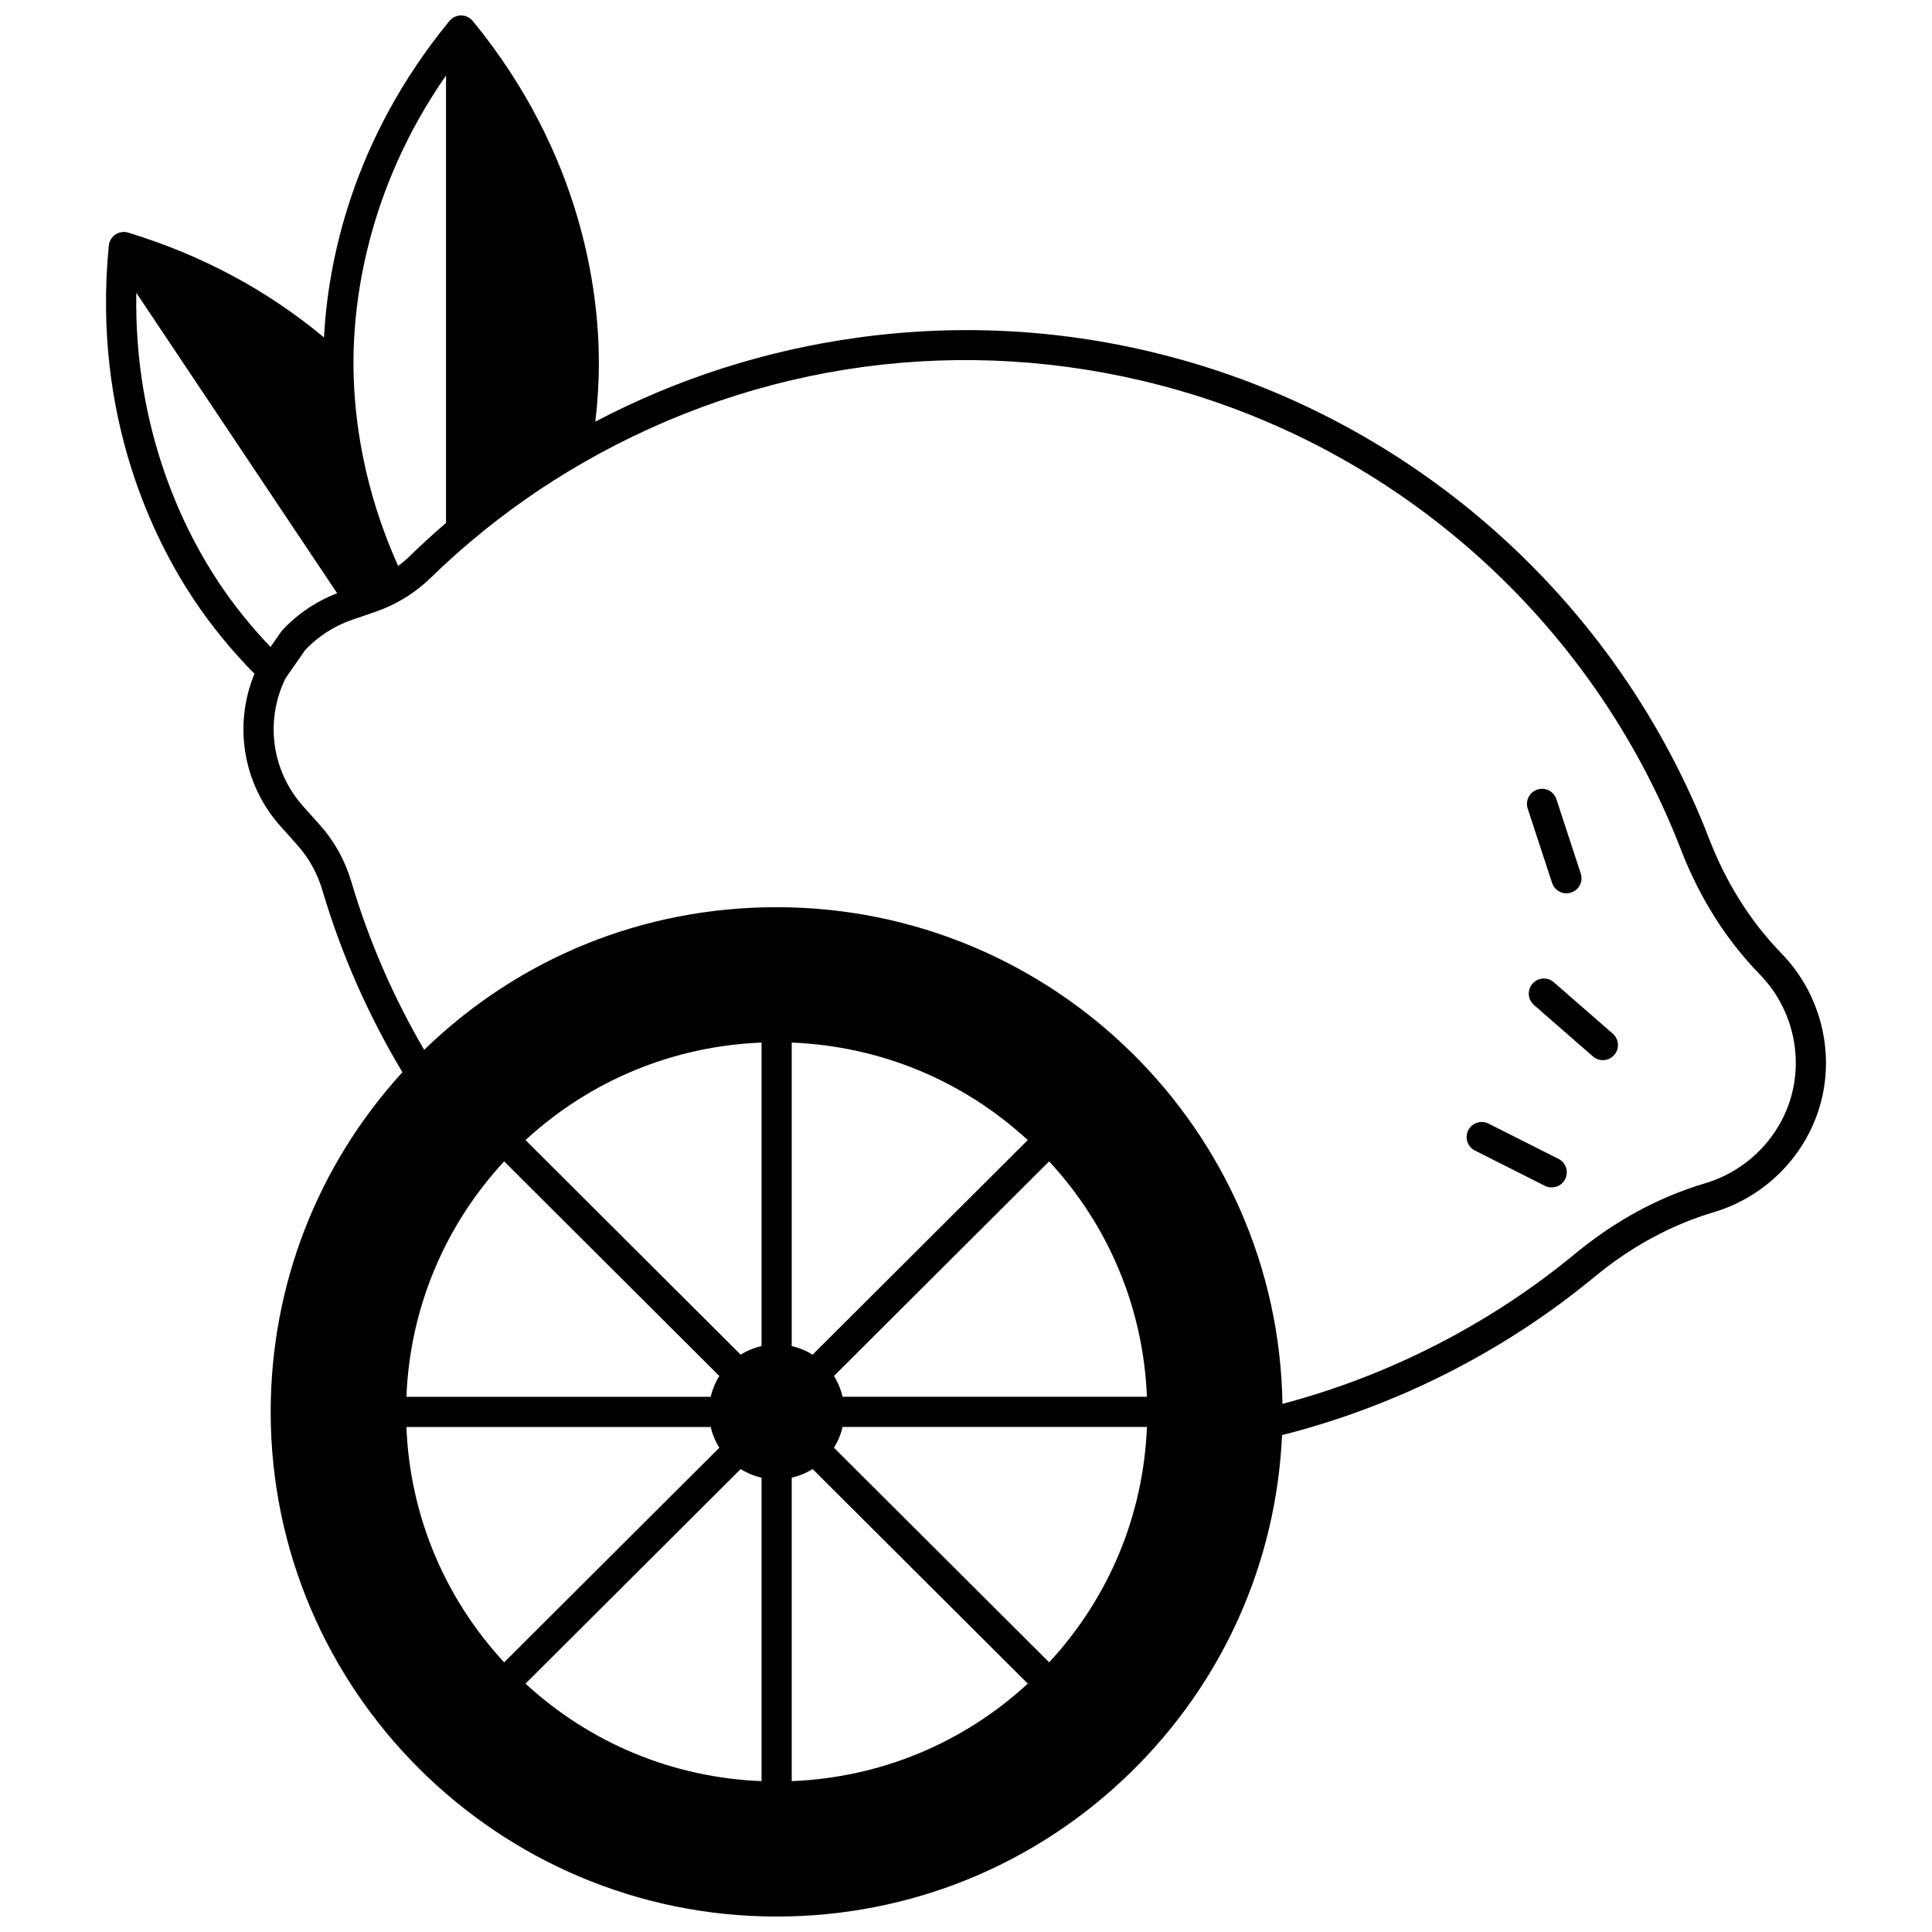 <?xml version="1.0" encoding="UTF-8"?>
<!-- Uploaded to: ICON Repo, www.svgrepo.com, Generator: ICON Repo Mixer Tools -->
<svg width="800px" height="800px" version="1.1" viewBox="144 144 512 512" xmlns="http://www.w3.org/2000/svg">
 <defs>
  <clipPath id="a">
   <path d="m172 148.09h456v503.81h-456z"/>
  </clipPath>
 </defs>
 <g clip-path="url(#a)">
  <path d="m616.1 396.65c-8.176-8.398-14.629-18.629-19.18-30.414-24.398-63.043-78.082-110.87-143.61-127.93-26.848-6.988-54.418-8.617-81.945-4.84-24.473 3.359-47.844 10.852-69.602 22.27 0.625-5.234 0.945-10.461 0.945-15.609 0-18.609-4.344-55.121-33.426-90.574-0.754-0.922-1.891-1.457-3.086-1.457-1.199 0-2.332 0.535-3.09 1.461-25.922 31.59-32.191 64.008-33.25 83.867-15-12.512-32.41-21.844-51.871-27.777-1.145-0.348-2.391-0.164-3.387 0.5-0.996 0.664-1.641 1.742-1.762 2.934-4.481 45.586 12.215 78.371 22.566 93.855 4.617 6.918 10.008 13.508 16.039 19.625-0.664 1.613-1.23 3.258-1.668 4.934-3.273 12.527-0.078 25.781 8.555 35.453l4.527 5.074c3.031 3.394 5.25 7.422 6.598 11.969 5.008 16.895 12.148 33.074 21.184 48.164-22.531 24.68-34.902 56.52-34.902 90.008 0 73.742 60.148 133.74 134.08 133.74 35.27 0 68.574-13.551 93.777-38.152 24.434-23.852 38.621-55.504 40.164-89.43 30.246-7.668 58.805-22.105 82.754-41.898 9.762-8.059 20.41-13.836 31.652-17.176 13.898-4.133 24.785-15.336 28.418-29.23 3.641-13.898-0.375-28.984-10.48-39.363zm-353.9-232.64v118.57c-3.227 2.777-6.422 5.691-9.52 8.699-1.004 0.973-2.059 1.871-3.16 2.695-9.371-20.723-11.637-39.488-11.832-51.934-0.02-0.691-0.02-1.332-0.02-1.918 0-15.906 3.387-45.703 24.531-76.117zm-82.078 57.59 53.223 79.613c-5.512 2.125-10.512 5.484-14.516 9.797-0.125 0.137-0.242 0.281-0.352 0.434l-2.789 4.004c-5.09-5.332-9.672-11.016-13.637-16.957-8.84-13.234-22.594-39.898-21.93-76.891zm179.22 281.41c-1.703-1.07-3.566-1.844-5.527-2.289v-80.426c23.398 0.93 45.344 9.992 62.551 25.836zm-13.523-2.289c-1.961 0.445-3.824 1.215-5.527 2.289l-57.023-56.879c17.215-15.844 39.16-24.906 62.551-25.836zm-11.184 7.938c-1.07 1.695-1.84 3.551-2.285 5.508l-80.648-0.004c0.934-23.34 10.023-45.227 25.906-62.387zm-2.285 13.504c0.445 1.949 1.215 3.801 2.281 5.496l-57.023 56.879c-15.883-17.16-24.973-39.043-25.906-62.375zm7.938 11.148c1.703 1.07 3.566 1.84 5.531 2.285v80.426c-23.398-0.93-45.344-9.992-62.551-25.836zm13.531 2.281c1.961-0.445 3.824-1.215 5.531-2.285l57.02 56.875c-17.199 15.844-39.145 24.906-62.551 25.836zm11.188-7.934c1.066-1.695 1.836-3.547 2.281-5.496h80.66c-0.934 23.336-10.023 45.219-25.914 62.375zm2.281-13.496c-0.445-1.957-1.215-3.812-2.285-5.508l57.027-56.879c15.891 17.16 24.98 39.047 25.914 62.387zm251.56-80.172c-2.93 11.207-11.727 20.246-22.961 23.59-12.273 3.644-23.871 9.926-34.469 18.676-22.496 18.594-49.215 32.281-77.551 39.789-1.141-72.777-60.832-131.63-134.05-131.63-35.293 0-68.254 13.391-93.406 37.805-8.18-13.988-14.668-28.93-19.285-44.5-1.688-5.684-4.477-10.738-8.301-15.023l-4.527-5.074c-6.844-7.668-9.379-18.172-6.781-28.105 0.516-1.98 1.242-3.922 2.156-5.781l5.207-7.481c3.387-3.586 7.644-6.336 12.34-7.961l1.535-0.531c0.699-0.238 1.398-0.48 2.059-0.711l2.836-0.977c2.098-0.723 4.164-1.648 6.144-2.754 3.043-1.691 5.887-3.809 8.449-6.293 3.422-3.324 6.965-6.539 10.531-9.551 9.25-7.816 19.293-14.852 29.848-20.91 46.574-26.738 100.79-34.023 152.67-20.52 63.043 16.414 114.7 62.422 138.16 123.07 4.941 12.793 11.977 23.93 20.906 33.105 8.176 8.379 11.422 20.551 8.484 31.762z"/>
 </g>
 <path d="m555.77 404.3c-1.664-1.453-4.188-1.281-5.641 0.383s-1.281 4.188 0.383 5.641l15.633 13.645c0.758 0.66 1.695 0.984 2.629 0.984 1.113 0 2.223-0.465 3.016-1.371 1.453-1.664 1.281-4.188-0.383-5.641z"/>
 <path d="m557.01 451.11-18.543-9.348c-1.973-0.992-4.375-0.203-5.371 1.77s-0.199 4.375 1.77 5.371l18.543 9.348c0.578 0.289 1.191 0.43 1.797 0.43 1.461 0 2.871-0.805 3.574-2.199 0.996-1.969 0.203-4.375-1.77-5.371z"/>
 <path d="m555.32 377.99c0.555 1.684 2.117 2.754 3.797 2.754 0.414 0 0.832-0.062 1.246-0.199 2.098-0.688 3.242-2.945 2.555-5.047l-6.457-19.703c-0.688-2.098-2.945-3.242-5.047-2.555-2.098 0.688-3.242 2.945-2.555 5.047z"/>
</svg>